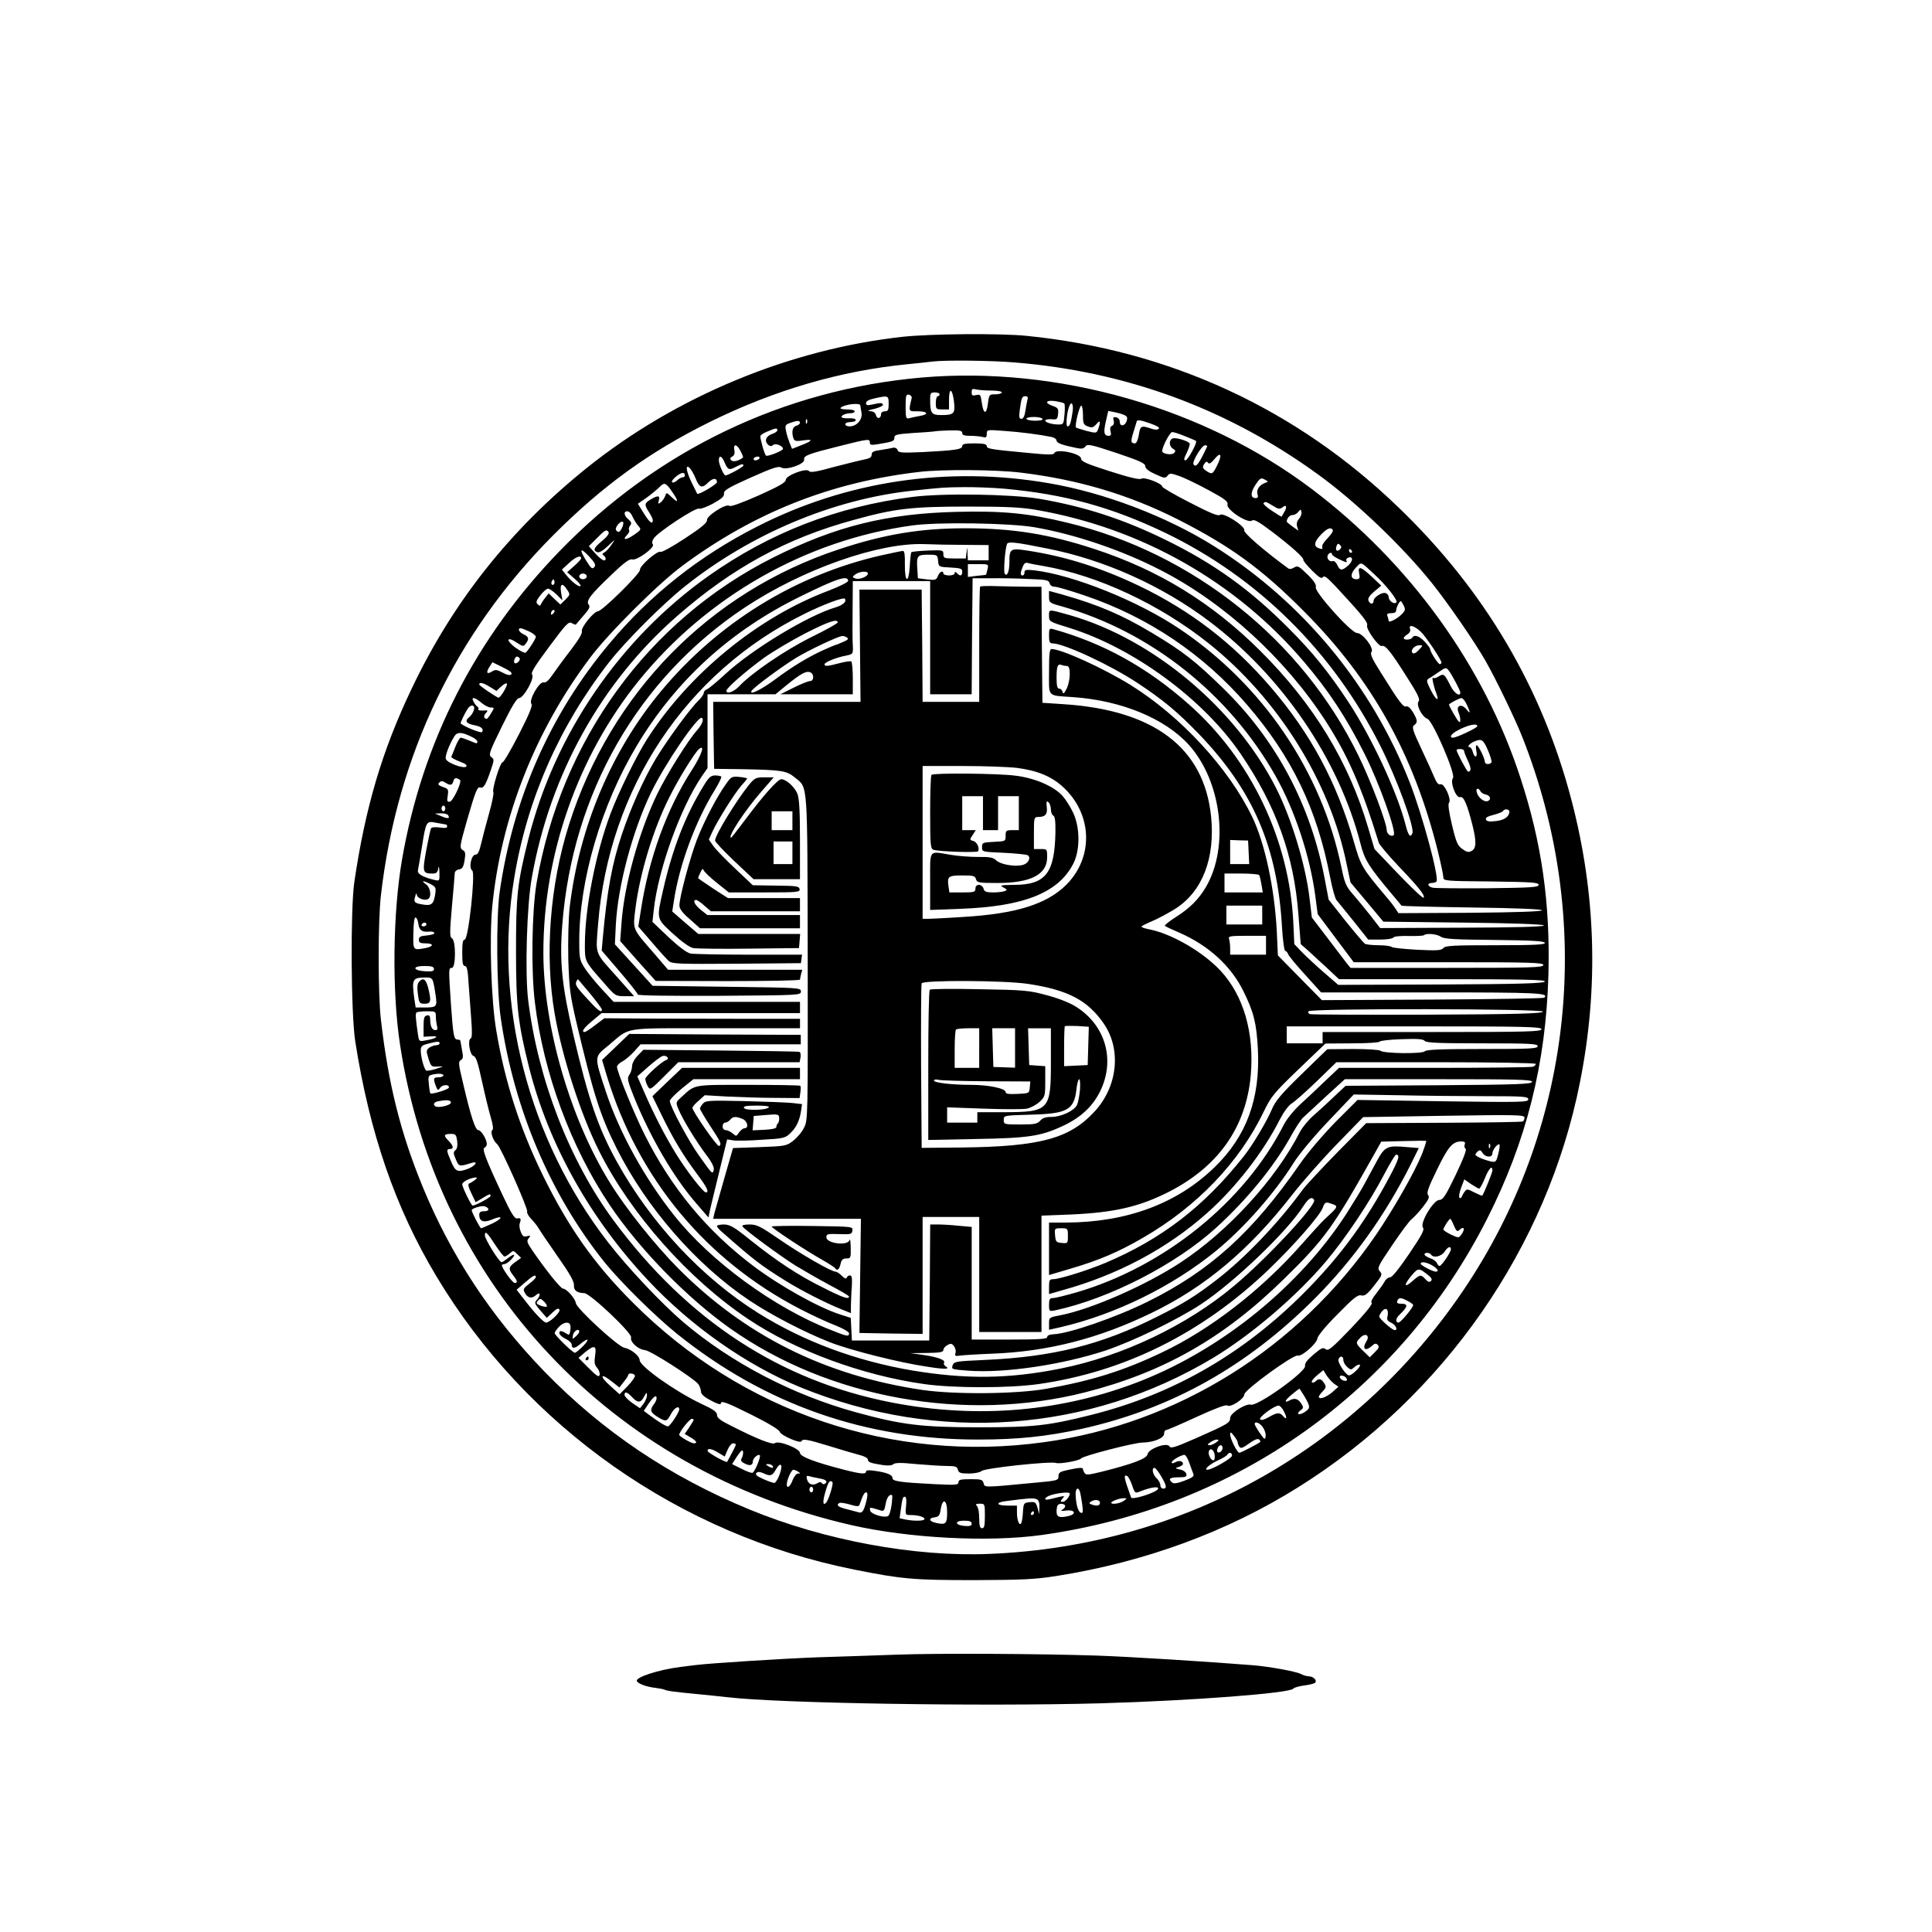 <?xml version="1.0" standalone="no"?>
<!DOCTYPE svg PUBLIC "-//W3C//DTD SVG 20010904//EN"
 "http://www.w3.org/TR/2001/REC-SVG-20010904/DTD/svg10.dtd">
<svg version="1.0" xmlns="http://www.w3.org/2000/svg"
 width="1024pt" height="1024pt" viewBox="0 0 1024 1024"
 preserveAspectRatio="xMidYMid meet">
<g transform="translate(0,1024) scale(0.1,-0.1)"
fill="#000000" stroke="none">
<path d="M4785 8455 c-600 -66 -1203 -316 -1676 -696 -404 -325 -709 -709
-928 -1171 -156 -327 -245 -629 -303 -1023 -21 -144 -18 -699 5 -845 76 -485
212 -881 429 -1243 479 -801 1291 -1371 2215 -1556 255 -51 316 -56 638 -56
255 1 320 4 435 22 468 74 905 234 1285 473 769 482 1316 1269 1489 2143 100
500 85 999 -44 1493 -155 596 -461 1115 -916 1553 -543 525 -1216 835 -1973
911 -139 14 -508 11 -656 -5z m592 -136 c593 -48 1130 -246 1608 -593 202
-146 452 -385 608 -581 83 -104 223 -307 279 -405 54 -94 158 -309 196 -405
382 -965 276 -2037 -286 -2895 -569 -868 -1497 -1394 -2537 -1436 -397 -17
-876 72 -1272 235 -424 175 -779 414 -1088 732 -283 293 -494 613 -644 977
-118 287 -183 547 -222 887 -16 135 -16 524 0 660 85 739 395 1387 911 1906
264 265 513 445 835 604 341 168 689 269 1040 304 61 6 124 13 140 15 69 8
313 5 432 -5z"/>
<path d="M4885 8239 c-732 -64 -1401 -385 -1919 -920 -445 -459 -727 -1010
-835 -1634 -49 -281 -54 -698 -11 -980 193 -1274 1118 -2258 2395 -2549 304
-69 723 -91 1005 -52 1030 143 1898 759 2362 1676 209 412 312 823 325 1295
10 376 -35 696 -148 1041 -193 595 -587 1140 -1106 1532 -572 432 -1348 653
-2068 591z m368 -69 c31 0 57 -4 57 -10 0 -5 -15 -10 -34 -10 -33 0 -34 -1
-40 -51 -8 -60 -24 -55 -33 11 -5 38 -8 41 -29 36 -20 -5 -24 -2 -24 15 0 17
4 20 23 15 12 -3 48 -6 80 -6z m-197 -56 c8 -66 1 -74 -67 -74 -52 0 -59 9
-59 83 0 33 3 37 25 37 14 0 25 -4 25 -10 0 -5 -4 -10 -10 -10 -5 0 -10 -16
-10 -35 0 -33 2 -35 35 -35 l35 0 0 50 c0 68 17 63 26 -6z m-224 16 c-17 -74
-18 -70 32 -70 55 0 61 -17 9 -25 -21 -4 -46 -9 -55 -12 -16 -4 -18 4 -18 62
0 58 2 66 18 63 9 -2 16 -10 14 -18z m-122 -30 c0 -33 -3 -40 -20 -40 -11 0
-20 -6 -20 -14 0 -24 -21 -30 -27 -7 -4 14 -14 21 -32 22 -17 1 -9 5 24 12 27
7 47 17 45 22 -5 11 -10 11 -57 1 -26 -6 -33 -4 -33 8 0 9 15 18 43 24 75 17
77 16 77 -28z m736 23 c-2 -10 -8 -37 -11 -60 -4 -28 -12 -43 -21 -43 -12 0
-14 9 -9 48 9 65 12 72 30 72 11 0 15 -6 11 -17z m195 -22 c3 -3 4 -30 1 -58
-4 -50 -6 -53 -30 -53 -37 0 -72 11 -72 21 0 5 15 8 33 7 29 -3 32 0 35 28 3
27 -1 33 -27 42 -47 16 -39 33 12 26 23 -4 45 -9 48 -13z m-1081 -10 c0 -5 3
-22 6 -38 7 -36 -25 -73 -63 -73 -27 0 -32 19 -5 22 34 3 37 4 37 13 0 6 -17
9 -37 8 -21 -1 -38 2 -38 7 0 10 25 20 51 20 10 0 19 5 19 10 0 6 -19 10 -42
10 -25 0 -38 4 -32 9 18 18 104 28 104 12z m1125 -33 c-9 -62 -15 -78 -27 -78
-10 0 -4 73 9 106 12 32 24 12 18 -28z m55 -18 c0 -45 3 -52 26 -60 21 -9 29
-6 45 12 20 25 24 14 10 -25 -9 -24 -10 -24 -62 -11 -28 8 -54 16 -56 18 -8 8
18 116 28 116 5 0 9 -23 9 -50z m222 -1 c13 -7 15 -15 9 -32 -10 -27 -36 -29
-36 -2 0 11 -8 21 -19 23 -15 3 -18 0 -13 -18 3 -13 0 -23 -9 -27 -9 -3 -12
-13 -8 -29 5 -18 2 -24 -9 -24 -26 0 -29 17 -16 76 l13 56 35 -7 c20 -4 43
-11 53 -16z m-437 -19 c4 -6 -12 -10 -39 -10 -25 0 -46 5 -46 10 0 6 18 10 39
10 22 0 43 -4 46 -10z m-1248 -22 c-3 -8 -6 -5 -6 6 -1 11 2 17 5 13 3 -3 4
-12 1 -19z m1865 -30 c-7 -7 -21 -7 -43 1 -50 17 -56 14 -63 -34 -4 -26 -13
-45 -20 -45 -23 0 -24 11 -9 58 8 26 16 52 18 59 3 9 21 6 65 -9 41 -14 58
-24 52 -30z m-1902 31 c0 -6 -9 -13 -20 -16 -20 -5 -26 -35 -14 -68 5 -13 15
-15 53 -9 54 8 48 -3 -15 -27 l-46 -18 -13 32 c-7 18 -16 46 -19 63 -6 29 -4
33 21 42 38 14 53 14 53 1z m-120 -40 c0 -5 -13 -15 -30 -20 -32 -12 -40 -38
-17 -58 10 -7 17 -7 24 0 12 12 53 -4 53 -20 0 -10 -80 -42 -90 -36 -7 4 -30
83 -30 103 0 6 17 17 38 25 45 19 52 20 52 6z m980 -14 c0 -11 11 -15 43 -15
23 0 52 -3 65 -6 18 -5 22 -2 22 16 0 23 1 23 93 16 87 -6 187 -19 250 -32 15
-3 27 -12 27 -19 0 -13 29 -24 108 -40 25 -5 37 -3 45 9 11 14 29 10 165 -35
122 -41 152 -55 152 -69 0 -13 17 -27 53 -43 47 -22 53 -23 65 -9 11 15 17 15
65 -2 28 -10 98 -44 155 -75 85 -46 102 -59 98 -76 -6 -27 109 -102 130 -84
10 8 33 -4 106 -59 106 -81 169 -138 166 -149 -2 -4 19 -30 46 -57 37 -37 51
-45 58 -35 6 11 23 -2 69 -51 142 -153 171 -190 165 -205 -7 -19 62 -115 78
-109 18 7 47 -29 130 -160 60 -94 74 -122 65 -133 -15 -18 17 -82 47 -93 29
-12 151 -295 135 -314 -17 -20 16 -108 38 -101 19 6 37 -36 66 -151 21 -85 20
-121 -5 -134 -16 -9 -26 -7 -49 10 -25 17 -33 35 -55 127 -17 71 -22 111 -16
118 15 18 -26 106 -45 98 -11 -3 -20 7 -31 33 -9 22 -40 91 -70 154 -46 98
-52 117 -39 126 20 15 19 26 -6 69 -13 22 -27 34 -35 31 -16 -6 -36 20 -132
174 -50 78 -61 104 -53 114 16 19 -46 101 -77 101 -31 1 -226 218 -218 243 4
12 -9 33 -44 67 -46 45 -52 48 -71 37 -12 -8 -25 -10 -32 -4 -137 101 -236
188 -232 201 6 22 -111 97 -129 82 -9 -8 -51 9 -159 65 -81 41 -147 80 -147
85 0 16 -93 52 -110 42 -10 -7 -64 6 -167 39 -122 39 -153 52 -153 67 0 28
-134 55 -142 29 -3 -9 -34 -9 -134 1 -203 19 -224 22 -224 37 0 10 -17 14 -65
14 -49 0 -65 -3 -65 -14 0 -18 -36 -23 -206 -32 -117 -5 -132 -4 -137 11 -4
10 -14 14 -24 12 -10 -3 -39 -8 -65 -12 -37 -5 -48 -10 -48 -24 0 -14 -10 -21
-37 -26 -21 -4 -94 -22 -163 -40 -93 -26 -126 -31 -132 -22 -12 19 -123 -23
-123 -46 0 -14 -35 -34 -144 -83 -94 -41 -148 -61 -155 -55 -17 14 -122 -53
-119 -76 2 -13 -30 -40 -116 -96 -66 -44 -125 -76 -130 -72 -16 9 -112 -75
-109 -95 3 -19 -201 -220 -223 -220 -22 -1 -92 -88 -85 -106 4 -10 -18 -46
-57 -97 -35 -45 -78 -104 -96 -130 -23 -34 -38 -47 -50 -44 -23 6 -81 -97 -64
-114 7 -7 -11 -53 -66 -160 -42 -82 -81 -149 -87 -149 -13 0 -58 -145 -49
-160 3 -5 -7 -56 -23 -112 -16 -57 -35 -129 -42 -160 -10 -43 -18 -58 -30 -58
-22 0 -37 -71 -17 -84 18 -12 -20 -366 -40 -366 -10 0 -13 -18 -13 -70 0 -53
3 -70 14 -70 11 0 16 -23 20 -97 4 -54 10 -140 14 -190 5 -63 4 -94 -3 -97
-18 -7 -5 -88 15 -93 13 -3 23 -35 45 -136 16 -73 37 -159 47 -192 11 -38 14
-61 7 -65 -12 -8 5 -58 26 -74 19 -15 166 -346 159 -358 -3 -5 6 -22 21 -38
15 -16 33 -38 39 -49 6 -11 51 -78 100 -148 65 -92 89 -135 88 -154 -2 -28 15
-42 55 -43 31 -1 255 -213 248 -235 -7 -24 38 -64 74 -67 28 -2 254 -146 282
-180 7 -9 13 -26 14 -38 0 -15 15 -29 53 -49 28 -16 52 -23 52 -18 0 20 23 12
166 -59 88 -44 144 -78 147 -89 5 -19 110 -64 115 -50 6 15 31 10 146 -25 61
-19 132 -40 159 -47 26 -6 47 -17 47 -25 0 -14 14 -19 78 -29 27 -4 48 -3 56
4 10 9 43 9 122 1 60 -5 133 -10 162 -10 45 0 55 -3 59 -20 5 -17 14 -20 58
-20 31 0 59 6 67 13 15 16 367 53 395 43 18 -7 125 12 133 24 8 13 282 84 325
84 60 1 115 24 115 47 0 10 4 19 10 19 5 0 78 31 162 70 96 44 155 66 162 61
16 -14 91 34 91 58 0 24 262 214 283 206 20 -7 100 62 104 90 2 15 44 66 107
129 85 87 108 105 126 100 18 -4 31 5 68 52 43 54 45 60 30 76 -15 17 -10 26
67 140 46 68 91 129 102 136 10 8 37 36 59 64 31 40 37 53 28 64 -9 11 1 40
47 134 59 122 83 150 128 150 19 0 24 -4 19 -16 -3 -9 -1 -19 5 -23 7 -4 -12
-53 -53 -139 -54 -112 -67 -132 -87 -132 -31 -1 -105 -125 -86 -147 9 -11 -6
-39 -73 -138 -53 -78 -90 -125 -101 -125 -10 0 -23 -10 -29 -22 -7 -13 -27
-41 -45 -64 -21 -26 -30 -44 -24 -50 6 -6 -34 -55 -109 -134 -103 -107 -121
-122 -135 -111 -13 11 -23 7 -65 -29 -33 -28 -47 -47 -44 -59 8 -30 -253 -217
-288 -206 -25 8 -109 -45 -109 -70 0 -26 -12 -33 -177 -106 -114 -50 -138 -58
-145 -45 -13 23 -112 -13 -116 -42 -4 -23 -78 -51 -241 -92 -68 -17 -86 -19
-92 -8 -5 7 -9 16 -9 21 0 10 -20 9 -80 -4 -42 -9 -50 -14 -50 -33 0 -22 -5
-24 -117 -34 -284 -27 -274 -27 -280 -3 -5 19 -13 21 -69 21 -53 0 -64 -3 -64
-16 0 -15 -14 -16 -132 -10 -177 9 -218 15 -218 32 0 17 -28 29 -92 38 -32 5
-48 4 -48 -3 0 -16 -26 -14 -116 9 -156 40 -234 70 -234 89 0 23 -114 68 -133
52 -13 -10 -95 22 -234 93 -55 27 -73 41 -73 57 0 16 -19 29 -86 60 -135 64
-324 198 -324 230 0 22 -45 59 -82 66 -34 7 -252 207 -256 236 -4 26 -50 77
-68 77 -13 0 -94 102 -163 203 -28 41 -31 50 -19 64 11 14 10 16 -9 11 -17 -5
-24 0 -33 23 -7 16 -9 37 -5 46 8 24 5 29 -15 25 -13 -2 -32 29 -77 125 -90
192 -110 246 -95 250 6 3 12 11 12 19 0 25 -30 74 -45 74 -16 0 -40 73 -81
249 -24 100 -26 114 -12 122 12 7 14 17 7 51 -4 24 -8 46 -9 51 0 4 -6 7 -14
7 -21 0 -24 18 -36 185 -13 195 -13 195 5 195 21 0 22 145 0 157 -12 7 -12 28
0 168 8 88 15 168 15 177 0 9 10 18 22 20 18 2 24 12 30 48 6 35 4 46 -7 53
-21 11 -20 19 20 159 46 159 55 180 71 174 16 -6 29 15 55 92 18 53 19 58 3
69 -16 12 -11 26 56 163 52 106 79 150 91 150 24 0 84 107 69 125 -8 9 15 46
91 148 90 121 103 135 120 124 10 -6 20 -9 21 -7 2 3 21 24 41 48 30 34 36 46
27 57 -16 20 8 52 121 159 67 65 96 85 109 81 25 -8 123 64 110 80 -6 7 -4 19
6 33 24 34 220 163 238 156 8 -3 42 9 75 27 45 25 60 38 58 53 -2 17 22 31
142 85 117 52 147 62 162 53 25 -16 125 18 121 42 -4 21 20 30 188 72 155 39
160 39 160 19 0 -13 8 -15 38 -10 86 14 92 17 92 35 0 16 12 19 98 25 53 3
106 7 117 9 11 2 48 4 83 5 49 1 62 -2 62 -14z m1181 -17 c30 -12 56 -23 58
-25 9 -7 -43 -103 -56 -103 -10 0 -8 10 7 40 11 23 18 45 15 50 -8 13 -74 33
-90 26 -21 -8 -19 -43 3 -55 13 -7 14 -13 5 -22 -13 -13 -63 -5 -63 10 0 24
41 101 53 101 8 0 39 -10 68 -22z m-2356 -79 c9 -17 15 -32 13 -34 -22 -18
-52 -25 -62 -15 -8 8 -7 14 5 20 11 6 15 18 11 35 -6 35 14 32 33 -6z m2473
24 c-44 -94 -60 -114 -72 -94 -9 14 44 101 61 101 8 0 13 -3 11 -7z m52 -102
c-23 -46 -26 -47 -58 -26 -18 13 -20 19 -10 35 9 14 15 16 21 7 5 -8 16 -3 35
21 34 41 41 20 12 -37z m-2610 19 c17 -40 24 -44 59 -25 34 17 41 18 41 7 0
-7 -82 -52 -95 -52 -9 0 -35 59 -35 80 0 30 16 24 30 -10z m185 20 c-3 -5 -13
-10 -21 -10 -8 0 -12 5 -9 10 3 6 13 10 21 10 8 0 12 -4 9 -10z m-338 -106
c20 -50 34 -54 67 -21 24 24 46 25 46 1 0 -11 -100 -70 -105 -61 0 1 -13 27
-28 57 -30 62 -36 100 -13 81 8 -7 23 -32 33 -57z m1723 31 c306 -37 574 -117
835 -249 277 -141 444 -262 670 -490 358 -360 579 -757 706 -1268 16 -65 29
-127 29 -138 0 -19 8 -20 253 -22 216 -3 252 -5 252 -18 0 -13 -38 -15 -270
-18 -148 -1 -280 0 -292 3 -28 7 -30 25 -4 25 11 0 22 4 25 8 14 23 -75 352
-141 522 -202 517 -568 960 -1038 1255 -250 157 -582 284 -877 334 -534 92
-1071 12 -1545 -230 -307 -156 -566 -361 -783 -620 -314 -374 -511 -822 -582
-1319 -19 -140 -16 -514 6 -665 70 -483 263 -937 550 -1295 82 -102 271 -289
386 -381 465 -373 997 -560 1596 -559 208 0 360 16 544 56 478 106 879 331
1240 693 201 202 369 436 503 701 l47 95 -62 5 c-106 10 -118 4 -161 -75 -21
-39 -50 -92 -65 -120 -14 -27 -58 -99 -97 -160 -246 -380 -654 -712 -1085
-883 -415 -164 -866 -204 -1322 -116 -593 115 -1083 435 -1475 964 -235 318
-402 749 -454 1172 -17 145 -7 502 20 648 97 547 368 1033 769 1384 294 257
580 413 936 510 219 61 309 71 606 71 206 0 287 -4 365 -18 555 -97 1054 -380
1414 -802 132 -154 228 -300 322 -488 76 -149 172 -417 156 -433 -11 -12 -37
5 -37 25 0 39 -84 261 -150 396 -299 613 -876 1074 -1545 1235 -205 50 -341
63 -585 57 -370 -9 -640 -76 -970 -241 -664 -333 -1126 -968 -1256 -1726 -25
-148 -30 -465 -9 -633 45 -373 191 -768 396 -1073 157 -234 410 -493 639 -655
523 -370 1244 -500 1880 -339 414 105 735 287 1053 599 220 215 262 274 486
673 l32 57 117 3 c64 2 119 2 121 1 2 -2 -9 -35 -24 -74 -38 -93 -148 -286
-242 -424 -411 -600 -1053 -1002 -1760 -1099 -803 -111 -1598 158 -2178 739
-206 205 -344 402 -480 680 -120 246 -200 494 -245 765 -27 159 -37 485 -21
655 46 471 227 931 518 1318 98 131 359 391 488 487 381 283 789 445 1260 499
121 14 403 12 535 -4z m-1780 -16 c0 -5 -5 -9 -12 -9 -6 0 -20 -7 -30 -17 -10
-9 -21 -13 -26 -9 -4 4 6 18 22 31 29 23 46 24 46 4z m3074 -39 c-30 -12 -46
-36 -39 -60 5 -14 2 -20 -10 -20 -28 0 -28 29 -1 70 24 36 29 39 48 29 22 -12
22 -12 2 -19z m-3142 -46 c36 -51 35 -65 -1 -30 -28 27 -29 27 -35 8 -4 -11
-14 -26 -23 -34 -15 -11 -16 -10 -11 10 7 26 -4 28 -43 5 -34 -20 -35 -28 -9
-68 11 -16 20 -36 20 -42 0 -26 -18 -12 -48 37 l-31 50 46 32 c25 18 55 43 67
55 27 28 35 26 68 -23z m1758 16 c323 -29 572 -98 856 -234 493 -238 890 -631
1141 -1131 86 -171 181 -430 169 -461 -11 -28 -22 -13 -38 51 -46 174 -179
458 -301 644 -105 159 -189 263 -317 391 -206 207 -397 344 -655 470 -221 108
-423 174 -665 216 -147 25 -512 31 -675 10 -399 -51 -756 -190 -1080 -419
-470 -333 -816 -839 -955 -1396 -58 -234 -65 -293 -65 -591 0 -295 10 -381 70
-621 103 -405 322 -797 629 -1124 229 -245 525 -452 811 -569 727 -296 1525
-239 2185 157 204 123 446 330 602 516 100 119 229 312 303 454 31 59 60 107
64 107 23 0 16 -23 -35 -119 -120 -225 -246 -399 -414 -574 -335 -349 -720
-575 -1169 -687 -228 -57 -302 -65 -596 -65 -301 0 -406 13 -650 80 -334 92
-658 261 -913 477 -116 99 -293 287 -398 422 -424 546 -610 1269 -498 1936 69
417 241 806 504 1142 87 111 283 307 400 400 350 279 786 462 1205 507 159 17
165 18 270 19 55 1 152 -3 215 -8z m1427 -91 c27 -17 36 -19 49 -9 21 18 28 6
12 -22 -7 -12 -14 -24 -15 -26 -1 -2 -24 12 -52 31 -28 18 -48 37 -44 40 9 10
12 9 50 -14z m138 -69 c-11 -12 -14 -26 -10 -41 l7 -22 -31 22 c-17 12 -31 24
-31 26 0 17 15 35 30 35 10 0 24 7 31 17 13 15 14 15 17 -1 2 -10 -4 -26 -13
-36z m-3533 13 c7 -16 20 -37 30 -49 18 -21 18 -21 -22 -49 -42 -29 -65 -29
-36 0 9 9 14 21 10 26 -3 6 0 16 6 24 9 11 7 18 -9 32 -25 21 -27 43 -6 43 9
0 21 -12 27 -27z m-54 -58 c-12 -27 -23 -31 -33 -14 -8 12 24 51 36 43 5 -2 3
-16 -3 -29z m2182 1 c215 -37 464 -121 670 -227 338 -173 661 -469 875 -799
118 -182 191 -349 283 -647 4 -11 49 -65 101 -120 110 -115 147 -161 136 -171
-4 -4 -64 53 -134 126 l-126 132 -33 111 c-103 352 -291 659 -572 939 -256
255 -537 428 -879 540 -241 79 -430 110 -686 110 -237 0 -430 -32 -670 -112
-685 -227 -1208 -761 -1429 -1458 -102 -321 -130 -693 -76 -1004 40 -230 138
-533 236 -728 166 -331 474 -679 789 -889 250 -168 606 -299 934 -345 157 -22
448 -22 605 0 455 65 865 268 1218 605 133 127 275 289 289 330 9 26 15 30 33
25 54 -17 55 -14 -24 -87 -14 -13 -68 -72 -120 -131 -214 -243 -485 -453 -743
-575 -204 -97 -370 -149 -612 -192 -159 -28 -483 -31 -656 -6 -516 76 -940
288 -1295 645 -122 123 -278 318 -361 453 -211 339 -353 831 -353 1220 0 520
182 1040 504 1439 363 449 889 748 1451 825 133 19 513 13 645 -9z m1584 -15
c4 -5 -9 -24 -26 -42 -18 -18 -32 -38 -30 -46 3 -15 0 -16 -22 -7 -25 10 -19
35 16 71 32 33 52 41 62 24z m-3838 -12 c4 -7 -10 -26 -35 -46 -44 -37 -50
-50 -25 -60 10 -3 30 8 56 33 40 38 41 38 19 7 -12 -18 -29 -37 -38 -41 -11
-6 -12 -11 -4 -16 6 -4 11 -11 11 -17 0 -20 -24 -7 -56 29 l-33 37 42 42 c45
46 52 49 63 32z m2323 -86 c302 -59 608 -196 859 -385 389 -293 688 -733 803
-1180 21 -84 43 -120 163 -263 28 -33 52 -62 54 -65 2 -3 171 -7 375 -10 241
-3 371 -9 370 -15 -2 -6 -140 -11 -382 -13 l-379 -2 -15 23 c-9 14 -33 45 -54
69 -124 147 -131 160 -167 286 -92 318 -228 572 -441 820 -200 233 -425 406
-698 537 -201 96 -391 156 -587 186 -95 15 -100 12 -100 -61 0 -50 -13 -80
-25 -60 -7 11 2 130 12 156 5 15 44 11 212 -23z m-436 19 l127 -1 0 -41 0 -40
-55 0 -55 0 -2 38 c-1 36 -1 36 -5 5 l-4 -33 -60 0 c-55 0 -59 2 -59 23 0 21
-2 22 -82 19 -46 -2 -85 -6 -88 -9 -2 -2 -6 -36 -8 -74 -6 -96 -27 -88 -26 10
1 47 -2 71 -10 71 -6 0 -59 -11 -117 -24 -452 -103 -863 -356 -1165 -719 -263
-315 -435 -722 -485 -1149 -6 -57 -9 -172 -7 -271 5 -153 9 -189 41 -327 92
-390 128 -502 215 -676 159 -316 422 -618 703 -806 115 -77 292 -169 427 -222
109 -43 372 -109 517 -130 96 -15 124 -14 96 3 -7 5 -11 13 -7 19 8 14 -37 30
-114 41 l-65 9 88 1 c69 1 87 4 87 16 0 8 10 20 22 26 18 10 24 8 35 -7 7 -10
11 -26 7 -36 -4 -15 -1 -17 23 -13 15 2 91 7 168 10 300 11 570 81 850 217
283 137 517 334 742 623 56 72 164 194 240 272 l138 142 428 7 c384 6 427 5
427 -9 0 -9 -4 -18 -8 -21 -5 -3 -194 -6 -420 -7 l-411 -2 -154 -156 c-84 -86
-166 -174 -182 -196 -130 -178 -303 -359 -455 -477 -114 -88 -177 -127 -319
-198 -294 -148 -551 -212 -910 -228 -156 -7 -164 -8 -172 -29 -7 -21 -5 -21
84 -28 193 -14 496 31 727 107 145 49 377 161 505 245 175 115 459 387 543
520 27 42 45 53 57 33 15 -25 -251 -311 -425 -456 -250 -210 -593 -373 -920
-438 -275 -55 -501 -57 -784 -10 -300 51 -577 154 -818 305 -300 188 -569 477
-750 804 -98 178 -149 328 -228 665 -62 264 -75 391 -60 586 53 700 403 1310
969 1685 305 202 708 344 951 335 47 -2 142 -4 213 -4z m1989 -24 c-6 -6 -15
-9 -18 -5 -4 3 -4 14 0 23 5 13 9 15 18 6 9 -9 9 -15 0 -24z m-3952 -94 c-11
-12 -17 -7 -41 31 -41 65 -35 77 12 27 33 -35 38 -46 29 -58z m4015 86 c3 -5
1 -10 -4 -10 -6 0 -11 5 -11 10 0 6 2 10 4 10 3 0 8 -4 11 -10z m-105 -18 c0
-5 16 -16 35 -25 40 -19 49 -21 41 -8 -3 5 1 11 9 15 27 10 28 -16 2 -40 -33
-30 -45 -30 -59 1 -6 14 -17 24 -24 21 -16 -6 -34 13 -27 30 6 15 23 19 23 6z
m-2088 -34 c3 -33 3 -33 66 -36 54 -3 62 -6 62 -22 0 -23 -10 -26 -28 -8 -9 9
-12 9 -12 0 0 -7 -13 -12 -30 -12 -16 0 -30 5 -30 10 0 19 -21 10 -29 -13 -8
-21 -14 -23 -58 -18 l-48 6 -3 49 c-5 70 0 76 57 76 49 0 50 -1 53 -32z
m-1892 13 c0 -5 -17 -24 -37 -41 l-37 -33 39 -34 c21 -18 36 -36 32 -39 -7 -8
-46 21 -76 58 l-23 29 37 34 c35 33 65 45 65 26z m2450 -41 c289 -50 616 -203
875 -409 368 -293 644 -733 733 -1174 l20 -94 87 -104 87 -104 424 -5 c270 -3
425 -9 427 -15 1 -7 -149 -11 -433 -12 l-435 -2 -52 67 c-29 37 -71 88 -93
113 -36 41 -43 58 -60 140 -104 509 -417 970 -860 1267 -219 147 -560 284
-767 309 -45 5 -53 3 -53 -11 0 -9 -4 -16 -10 -16 -13 0 -13 12 0 45 7 18 15
25 28 21 9 -3 46 -10 82 -16z m1751 -41 c68 -62 130 -142 120 -152 -12 -12
-41 8 -41 30 0 7 -7 16 -15 19 -19 8 -65 -22 -65 -41 0 -20 -19 -19 -27 2 -4
11 5 26 31 48 l37 31 -50 47 c-59 55 -76 60 -67 17 5 -25 2 -30 -15 -30 -32 0
-34 28 -3 61 31 32 23 35 95 -32z m-2047 24 c-4 -16 -7 -29 -8 -29 -1 -1 -22
-4 -48 -6 l-48 -6 0 34 0 34 55 0 c55 0 55 0 49 -27z m-634 -23 c0 -16 -46
-34 -67 -26 -17 7 -17 8 1 22 23 16 66 19 66 4z m-1490 -15 c0 -8 -9 -15 -20
-15 -11 0 -20 7 -20 15 0 8 9 15 20 15 11 0 20 -7 20 -15z m1385 -24 c0 -7
-47 -30 -104 -52 -375 -141 -741 -441 -963 -789 -54 -85 -152 -284 -193 -395
-78 -207 -135 -501 -135 -690 0 -92 -3 -87 103 -207 58 -67 60 -68 108 -68
l50 0 -87 98 c-126 141 -117 117 -104 284 57 720 466 1335 1095 1645 96 48
203 88 212 80 13 -14 -8 -34 -48 -46 -146 -43 -442 -222 -584 -353 -44 -41
-88 -77 -97 -81 -10 -3 -18 -12 -18 -20 0 -7 -12 -24 -26 -38 -43 -40 -168
-211 -229 -312 -65 -109 -132 -259 -180 -402 -51 -154 -77 -292 -100 -546 l-6
-67 95 -111 c53 -62 96 -116 96 -122 0 -6 158 -8 433 -7 424 3 432 3 432 23 0
20 -8 20 -393 25 l-393 5 -100 110 -100 110 5 104 c11 206 87 492 185 697 73
152 250 412 271 399 12 -8 1 -35 -25 -65 -47 -52 -158 -229 -210 -335 -97
-199 -177 -485 -191 -688 l-7 -95 94 -106 94 -105 383 -1 c210 0 382 3 382 8
0 4 3 17 6 30 l6 22 -355 0 -356 0 -78 91 c-114 131 -109 121 -95 235 24 187
94 419 180 589 48 97 134 236 157 255 34 28 13 -33 -39 -113 -132 -205 -227
-466 -269 -740 l-14 -88 71 -82 c38 -45 79 -90 90 -100 18 -16 47 -17 360 -15
l341 3 3 23 3 22 -279 0 c-154 0 -294 3 -312 6 -21 5 -60 34 -117 87 l-85 81
7 63 c23 214 142 543 255 709 l30 43 0 195 0 196 180 0 180 0 62 51 c73 59
101 74 122 66 22 -9 21 -47 -1 -47 -10 0 -49 -16 -87 -35 l-70 -35 192 0 192
0 0 84 c0 47 -4 87 -8 90 -5 3 -33 -1 -63 -9 -63 -17 -79 -18 -79 -6 0 11 64
37 114 46 37 8 38 8 36 54 -2 25 -2 112 -1 194 l1 147 205 0 205 0 0 -300 0
-300 110 0 110 0 2 308 3 307 100 0 c55 1 146 -1 202 -4 88 -3 102 -6 106 -22
3 -12 14 -19 28 -19 13 0 83 -21 157 -46 337 -114 630 -311 862 -580 237 -275
370 -550 440 -914 11 -57 26 -111 33 -120 7 -8 48 -59 91 -112 l78 -98 64 0
c34 0 66 5 69 11 4 6 37 9 81 8 41 -1 77 1 81 4 12 12 68 7 90 -8 17 -12 71
-15 284 -17 199 -2 263 -6 267 -15 3 -10 -54 -13 -261 -13 -224 0 -266 -2
-277 -15 -11 -13 -33 -14 -139 -9 -69 4 -130 10 -135 15 -6 5 -37 9 -70 9 -34
0 -66 4 -72 8 -6 4 -52 58 -102 120 l-90 114 -22 116 c-76 391 -257 730 -536
1003 -148 145 -218 199 -379 295 -158 95 -286 149 -472 202 l-73 20 0 -31 c0
-31 2 -33 68 -51 469 -133 885 -462 1131 -896 103 -181 185 -429 213 -643 l12
-92 95 -127 96 -128 503 0 c439 0 502 -2 502 -15 0 -13 -63 -15 -511 -15
l-511 0 -22 27 c-11 15 -57 75 -102 134 l-81 106 -12 101 c-21 178 -96 424
-177 584 -215 424 -651 790 -1092 917 -117 33 -112 33 -112 -2 0 -32 1 -32
108 -65 340 -106 711 -378 908 -668 187 -274 283 -540 306 -853 l12 -155 40
-35 c22 -20 67 -62 101 -93 l62 -58 547 0 c434 0 547 -3 544 -12 -4 -10 -124
-14 -550 -16 l-545 -2 -74 64 c-41 35 -93 84 -117 108 l-42 44 -5 110 c-20
441 -225 870 -553 1160 -221 196 -453 325 -719 399 -21 6 -23 3 -23 -34 0 -33
4 -41 18 -41 60 0 306 -114 451 -210 135 -89 212 -153 326 -271 287 -299 416
-598 440 -1026 4 -68 12 -123 17 -123 5 0 12 -8 15 -17 4 -10 45 -60 91 -110
l84 -93 589 0 c565 0 620 -3 594 -28 -4 -4 -270 -8 -593 -10 l-586 -3 -116
118 -117 119 -6 131 c-12 226 -63 464 -130 603 -124 258 -380 535 -646 700
-144 89 -366 190 -418 190 -10 0 -13 -27 -13 -120 0 -138 -13 -125 128 -135
257 -18 488 -114 614 -254 172 -192 214 -537 91 -750 -38 -66 -88 -116 -160
-161 -36 -23 -62 -44 -59 -47 2 -3 38 -20 78 -37 153 -67 272 -175 338 -309
55 -111 70 -171 77 -309 13 -261 -60 -460 -229 -624 -199 -194 -467 -293 -790
-294 l-88 0 0 -139 0 -139 118 35 c147 43 252 88 379 162 288 166 513 402 642
671 38 78 52 96 183 222 l143 137 142 1 c78 0 143 4 145 9 2 5 54 11 116 13
86 3 115 1 123 -9 9 -10 73 -13 305 -13 255 0 294 -2 294 -15 0 -13 -39 -15
-293 -15 -218 0 -296 -3 -305 -12 -15 -15 -221 -12 -236 3 -6 5 -71 9 -145 9
l-136 -1 -136 -132 c-109 -106 -140 -143 -158 -187 -29 -67 -102 -190 -150
-250 -209 -264 -433 -437 -733 -564 -96 -40 -240 -85 -275 -86 -20 0 -23 -5
-23 -39 l0 -40 69 20 c294 81 557 221 768 409 152 135 298 322 386 496 22 42
46 75 64 86 15 9 75 62 132 117 l104 101 528 0 c304 0 529 -4 529 -9 0 -5 -7
-12 -16 -15 -9 -3 -243 -6 -522 -6 l-505 0 -71 -67 c-39 -38 -99 -94 -133
-125 -35 -32 -73 -79 -88 -108 -207 -409 -634 -754 -1100 -890 -56 -16 -112
-30 -124 -30 -17 0 -21 -6 -21 -36 0 -35 1 -35 33 -29 287 62 639 243 853 438
163 149 303 320 391 476 26 48 57 95 68 106 12 11 67 62 122 113 l101 92 496
0 c423 0 496 -2 496 -14 0 -12 -75 -15 -494 -18 l-494 -3 -64 -60 c-34 -33
-84 -78 -109 -100 -25 -22 -56 -60 -69 -84 -127 -250 -380 -526 -632 -692
-186 -122 -471 -247 -637 -280 -60 -11 -61 -12 -61 -44 l0 -33 63 14 c290 68
590 215 822 404 149 122 310 305 411 466 29 46 104 137 184 221 l135 142 239
-4 c132 -3 340 -5 463 -5 201 0 223 -2 223 -17 0 -15 -35 -16 -453 -10 l-452
7 -117 -117 c-68 -70 -146 -161 -189 -223 -250 -361 -476 -566 -806 -729 -169
-84 -419 -170 -500 -173 -20 -1 -33 -6 -33 -15 0 -10 -40 -13 -200 -13 l-200
0 0 299 0 298 -67 6 c-38 4 -87 7 -110 7 l-43 0 -2 -307 -3 -308 -205 0 -205
0 -3 60 -3 60 -56 18 c-114 36 -321 152 -459 256 -247 186 -436 414 -578 698
-56 112 -146 333 -146 359 0 7 13 20 28 28 16 8 44 32 63 53 l34 38 425 0 424
0 0 25 0 25 -454 2 -455 3 -72 -69 -72 -69 25 -84 c166 -545 524 -977 1026
-1237 62 -32 146 -71 186 -86 40 -16 72 -34 72 -42 0 -19 -10 -17 -97 18 -301
118 -637 364 -830 607 -156 196 -289 437 -361 653 -64 195 -65 184 14 249 119
99 61 90 567 90 l447 0 0 25 0 25 -252 0 c-139 0 -373 1 -519 1 l-266 2 -48
-36 c-26 -21 -52 -37 -56 -37 -20 0 -6 21 40 59 l49 41 526 0 526 0 0 30 0 30
-494 0 -494 0 -63 68 c-34 37 -75 87 -90 111 -27 42 -29 52 -29 143 0 323 117
722 304 1034 207 347 498 612 871 794 190 94 250 113 250 81z m-1559 -18 c-10
-10 -19 5 -10 18 6 11 8 11 12 0 2 -7 1 -15 -2 -18z m70 -29 c17 -25 16 -26
-9 -52 l-27 -26 -31 29 -31 30 -18 -23 c-10 -12 -20 -28 -23 -35 -4 -9 -7 -9
-17 0 -11 10 -8 19 14 48 15 19 33 35 41 35 7 0 27 -14 45 -31 l31 -31 -7 41
c-8 48 7 55 32 15z m4427 -126 c-22 -25 -73 -52 -73 -39 0 5 -3 16 -6 25 -5
12 0 16 20 16 17 0 26 5 26 15 0 8 6 24 12 35 12 19 13 19 26 -6 12 -23 11
-28 -5 -46z m-4501 0 c-7 -7 -12 -8 -12 -2 0 14 12 26 19 19 2 -3 -1 -11 -7
-17z m1508 -47 c0 -5 -64 -41 -142 -79 -140 -70 -316 -190 -382 -261 -28 -29
-66 -42 -66 -22 0 14 104 105 199 174 46 33 144 91 217 129 125 64 174 80 174
59z m3103 -63 c39 -48 97 -138 97 -150 0 -4 -4 -8 -9 -8 -9 0 -51 65 -51 80 0
4 -13 22 -29 39 -29 31 -55 39 -66 21 -7 -12 -45 -14 -45 -2 0 4 9 13 20 20
11 7 17 18 14 27 -13 33 35 14 69 -27z m-4738 15 c19 -9 35 -22 35 -28 0 -12
-48 -85 -56 -85 -11 0 -50 23 -71 43 -34 31 -16 40 24 12 34 -22 37 -23 49 -7
20 25 17 37 -11 50 -24 11 -34 32 -15 32 5 0 25 -8 45 -17z m1684 -32 c11 -7
5 -13 -24 -25 -20 -9 -39 -16 -41 -16 -2 0 -29 -12 -61 -26 -81 -37 -165 -88
-256 -156 -73 -54 -140 -87 -123 -59 11 18 161 129 235 174 63 39 225 116 246
116 6 1 16 -3 24 -8z m3031 -66 c-15 -16 -27 -22 -33 -16 -14 14 10 41 36 41
20 0 20 -1 -3 -25z m-4766 -44 c7 -10 -18 -34 -27 -25 -7 8 3 34 13 34 5 0 11
-4 14 -9z m-44 -85 c-7 -7 -22 -4 -46 9 -30 16 -39 17 -56 6 -27 -17 -34 -7
-14 24 l16 25 55 -27 c37 -18 52 -30 45 -37z m2946 44 c20 0 18 -78 -3 -121
-13 -25 -18 -30 -21 -16 -2 9 -10 17 -18 17 -10 0 -14 14 -14 58 0 62 6 76 28
67 7 -3 20 -5 28 -5z m2021 -22 c17 -21 63 -108 63 -118 0 -26 -32 -5 -51 33
-33 65 -37 69 -63 52 -13 -8 -26 -12 -30 -8 -9 9 1 -40 16 -80 19 -50 0 -40
-28 14 -25 50 -25 54 -9 64 10 5 31 20 49 32 37 26 41 26 53 11z m-5080 -89
l34 -21 25 23 c13 12 27 20 30 16 8 -7 -35 -79 -45 -75 -28 14 -101 64 -101
70 0 14 22 9 57 -13z m-45 -84 c16 -14 38 -25 49 -25 20 0 20 -1 2 -30 -9 -16
-20 -30 -23 -30 -16 0 -19 15 -5 30 13 15 12 16 -15 14 -17 -1 -28 2 -25 6 3
5 1 11 -5 15 -5 3 -15 15 -20 26 -15 27 5 25 42 -6z m5222 -9 c21 -45 20 -54
-2 -25 -26 31 -56 20 -42 -16 13 -33 13 -62 1 -49 -10 10 -51 82 -51 89 0 6
53 34 66 35 7 0 19 -15 28 -34z m-5262 -28 c-3 -13 -14 -30 -25 -39 -26 -20
-16 -35 28 -43 36 -7 50 -19 40 -36 -5 -8 -93 28 -113 45 -4 4 26 64 40 83 17
21 37 14 30 -10z m5318 -87 c0 -9 -110 -61 -129 -61 -22 0 -10 20 22 37 54 30
107 42 107 24z m-5327 -58 c15 -7 27 -18 27 -23 0 -13 -1 -13 -43 5 -20 8 -40
15 -45 15 -5 0 -18 -21 -28 -47 -11 -27 -20 -51 -22 -54 -2 -4 18 -15 43 -25
31 -11 43 -20 36 -27 -13 -13 -100 19 -108 40 -6 14 18 77 45 120 15 25 40 24
95 -4z m5383 -69 c13 -30 22 -60 19 -65 -9 -13 -35 -11 -35 3 0 18 -34 87 -43
88 -5 0 -6 -13 -2 -30 8 -36 -10 -41 -19 -5 -4 14 -11 25 -17 25 -16 0 1 20
25 30 39 16 47 11 72 -46z m-126 -4 c0 -6 9 -29 20 -52 18 -38 19 -58 1 -58
-6 0 -61 103 -61 115 0 3 9 5 20 5 11 0 20 -5 20 -10z m-5320 -159 c0 -25 -41
-107 -55 -110 -15 -2 -17 2 -12 32 5 33 3 36 -26 46 -24 9 -28 14 -19 23 10
10 17 10 32 0 27 -17 37 -15 43 8 3 13 10 18 21 14 9 -3 16 -9 16 -13z m5407
-55 c4 -8 17 -15 27 -17 25 -5 32 -27 11 -35 -18 -7 -51 18 -58 47 -6 22 8 26
20 5z m-5487 -91 c0 -8 -4 -15 -10 -15 -5 0 -10 7 -10 15 0 8 5 15 10 15 6 0
10 -7 10 -15z m5640 -17 c-1 -27 -27 -45 -72 -50 -34 -4 -48 -2 -52 8 -4 10 8
17 40 25 24 6 47 15 50 20 8 14 34 11 34 -3z m-5625 -19 c12 -18 -2 -20 -36
-5 l-34 14 32 1 c17 1 35 -4 38 -10z m-12 -49 c4 0 7 -5 7 -11 0 -8 -13 -9
-39 -5 -24 3 -42 2 -46 -4 -4 -6 -15 -59 -26 -117 -21 -116 -19 -123 33 -123
21 0 27 5 31 28 2 16 5 9 6 -21 1 -47 1 -47 -26 -41 -62 15 -92 32 -88 51 2
10 12 65 21 123 22 138 23 140 76 129 24 -4 46 -8 51 -9z m4255 -147 l3 -63
-51 0 -50 0 0 64 0 64 48 -2 47 -1 3 -62z m56 -121 c3 -5 8 -28 12 -50 l7 -42
-102 0 -101 0 0 50 0 50 89 0 c50 0 92 -4 95 -8z m-4392 -48 c28 -15 30 -18
24 -57 -8 -50 -20 -59 -66 -51 -44 7 -49 13 -39 44 4 16 7 19 8 8 1 -19 43
-34 60 -23 20 12 12 62 -11 78 -30 21 -15 21 24 1z m4408 -164 l0 -50 -95 0
-95 0 0 50 0 50 95 0 95 0 0 -50z m-4473 -45 c5 -35 19 -46 55 -43 15 2 28 -1
30 -7 2 -5 -16 -11 -39 -13 -35 -3 -43 -7 -43 -23 0 -15 7 -19 35 -19 43 0 46
-15 4 -24 -71 -14 -70 -15 -68 79 1 55 5 85 12 82 6 -2 12 -16 14 -32z m43 -5
c0 -5 -7 -10 -16 -10 -8 0 -12 5 -9 10 3 6 10 10 16 10 5 0 9 -4 9 -10z m4450
-110 l0 -50 -95 0 -95 0 0 34 c0 19 -3 41 -6 50 -5 14 7 16 95 16 l101 0 0
-50z m-4410 -126 c0 -12 -10 -14 -47 -12 -66 4 -70 28 -4 28 39 0 51 -4 51
-16z m-5 -65 c4 -12 10 -45 14 -75 9 -61 5 -64 -63 -64 l-43 0 -7 46 c-14 104
-10 112 56 113 29 1 38 -3 43 -20z m834 -67 c34 -41 61 -78 61 -83 0 -18 -17
-8 -56 34 -77 82 -87 96 -80 113 4 9 8 15 10 13 2 -2 31 -37 65 -77z m5049
-94 c-4 -10 -137 -14 -614 -16 -335 -1 -615 0 -622 3 -7 3 -10 9 -7 15 10 16
1248 14 1243 -2z m-5868 -25 c0 -16 3 -38 6 -50 5 -17 2 -23 -9 -23 -17 0 -27
21 -27 57 0 18 -5 24 -17 21 -15 -3 -18 -14 -18 -58 l0 -55 40 2 c47 3 30 -11
-27 -21 -36 -7 -37 -6 -42 26 -13 86 -15 115 -9 121 3 4 28 7 55 7 46 0 48 -1
48 -27z m5860 -68 c0 -13 -71 -15 -580 -15 l-580 0 0 -30 0 -30 -95 0 -95 0 0
45 0 45 675 0 c593 0 675 -2 675 -15z m-5840 -75 c0 -5 -8 -10 -18 -10 -10 0
-26 -6 -37 -13 -16 -13 -17 -17 -4 -58 13 -42 16 -44 49 -42 35 2 35 2 -9 -12
-24 -8 -47 -12 -52 -9 -11 6 -29 72 -29 106 0 22 6 28 38 36 50 13 62 14 62 2z
m20 -170 c0 -5 -11 -10 -25 -10 -28 0 -30 -6 -15 -46 10 -25 12 -26 23 -9 14
18 50 18 46 0 -3 -10 -91 -37 -98 -30 -2 2 -6 24 -8 49 -5 37 -2 45 13 49 34
9 64 7 64 -3z m40 -144 c0 -14 -66 -30 -82 -20 -15 10 -8 23 15 27 46 9 67 7
67 -7z m33 -203 c3 -25 0 -42 -9 -49 -12 -10 -12 -17 2 -49 16 -39 18 -39 83
-19 41 13 19 -18 -24 -33 -51 -18 -62 -12 -85 43 -24 55 -25 64 -5 64 22 0 18
18 -9 45 -27 27 -24 35 15 35 24 0 27 -5 32 -37z m5474 -35 c-3 -8 -6 -5 -6 6
-1 11 2 17 5 13 3 -3 4 -12 1 -19z m43 -38 c-10 -39 -13 -41 -38 -36 -42 10
-82 28 -82 36 0 4 6 12 13 18 10 8 16 6 25 -9 15 -24 52 -26 52 -2 0 20 33 59
38 45 2 -6 -2 -29 -8 -52z m-30 -84 c0 -11 -46 -125 -54 -133 -1 -2 -20 6 -42
17 -36 19 -40 19 -51 4 -7 -9 -14 -22 -16 -28 -2 -6 -8 -8 -12 -4 -4 4 0 28 9
52 l17 45 36 -25 c20 -13 39 -24 43 -24 4 0 18 25 30 55 21 52 40 72 40 41z
m-5394 -51 c-10 -8 -24 -16 -30 -18 -7 -3 -3 -21 12 -51 l23 -48 35 21 c39 24
44 25 44 12 0 -8 -81 -51 -95 -51 -7 0 -55 97 -55 113 0 13 41 34 70 36 11 0
10 -3 -4 -14z m72 -152 c2 -8 -6 -13 -22 -13 -19 0 -26 -5 -26 -19 0 -34 23
-43 65 -26 60 26 65 10 6 -19 -30 -14 -58 -26 -61 -26 -6 0 -50 85 -50 96 0 8
44 23 64 21 11 -1 21 -8 24 -14z m5118 -89 c11 -27 18 -34 27 -25 26 26 35 8
12 -23 -13 -18 -15 -18 -54 0 -22 11 -41 23 -41 27 0 9 30 57 37 57 2 0 11
-16 19 -36z m-2046 -55 c0 -39 -1 -40 -32 -37 -30 3 -33 6 -36 41 -3 36 -3 37
32 37 35 0 36 -1 36 -41z m-3034 -49 c22 -33 43 -60 48 -60 5 0 18 8 28 17 18
16 20 16 39 -4 l21 -20 -31 -22 c-36 -26 -38 -37 -11 -71 23 -29 25 -40 8 -40
-12 0 -68 78 -68 94 0 3 6 6 13 6 8 0 24 11 37 25 28 30 15 33 -20 5 -14 -11
-28 -20 -32 -20 -12 0 -88 122 -88 142 0 28 12 16 56 -52z m5064 -22 c0 -15
-50 -88 -60 -88 -4 0 -11 7 -14 15 -3 9 -19 21 -36 26 -16 6 -30 15 -30 20 0
12 27 11 35 -1 12 -19 54 -10 71 15 17 27 34 33 34 13z m-99 -85 c29 -17 38
-33 19 -33 -16 0 -80 33 -80 42 0 13 30 9 61 -9z m-21 -52 c18 -14 22 -23 14
-31 -7 -7 -16 -5 -29 10 -24 26 -28 26 -70 -11 -44 -39 -46 -20 -3 31 35 41
38 41 88 1z m-4730 -10 c0 -5 -16 -21 -35 -35 -30 -23 -34 -30 -24 -47 15 -29
37 -34 59 -14 24 22 28 1 5 -25 -14 -15 -12 -20 19 -56 l34 -39 30 28 c22 21
32 25 37 16 8 -12 -49 -68 -71 -69 -12 0 -57 46 -114 120 l-42 54 44 38 c44
38 58 45 58 29z m58 -156 c-3 -3 -18 -1 -33 5 -23 9 -25 13 -14 26 11 13 15
13 33 -5 11 -11 17 -23 14 -26z m4562 30 c17 -9 30 -18 30 -22 0 -14 -66 -92
-77 -93 -19 0 -16 23 5 42 46 44 47 58 6 58 -17 0 -22 4 -18 15 8 19 18 19 54
0z m-106 -82 c-5 -17 0 -25 20 -34 24 -11 37 -39 18 -39 -13 0 -82 61 -82 72
0 6 8 20 17 30 20 22 35 6 27 -29z m-4332 -45 c3 -7 2 -22 0 -35 -4 -21 -6
-21 -27 -7 -13 8 -26 11 -28 7 -8 -12 4 -26 36 -42 15 -8 27 -20 27 -27 0 -24
16 -23 45 2 43 36 54 29 15 -11 -19 -19 -38 -35 -43 -35 -12 0 -107 93 -107
104 0 6 10 20 22 33 23 25 54 30 60 11z m48 -36 c0 -5 -8 -17 -19 -26 -18 -16
-18 -16 -14 9 5 22 33 37 33 17z m4172 -52 c-25 -40 -5 -55 30 -23 14 13 21
14 30 5 10 -10 6 -18 -15 -39 l-27 -27 -35 34 c-41 40 -42 43 -14 71 27 27 51
10 31 -21z m-4088 -75 c-5 -36 -3 -50 11 -65 9 -10 15 -27 13 -37 -3 -14 -14
-8 -58 36 l-54 54 34 29 c50 41 63 38 54 -17z m3966 -23 c0 -11 9 -27 20 -37
19 -17 21 -17 40 0 11 10 23 15 28 11 7 -8 -42 -56 -58 -56 -16 0 -62 69 -56
85 8 21 26 19 26 -3z m-49 -126 l23 -16 -34 -30 c-32 -27 -70 -40 -70 -23 0 4
9 17 21 29 18 19 19 25 7 43 -15 24 -28 27 -46 9 -6 -6 -15 -8 -19 -4 -4 4 8
20 27 36 l34 28 17 -28 c10 -15 28 -35 40 -44z m-3706 44 c3 -5 -13 -30 -37
-55 l-44 -45 -49 44 c-59 52 -54 73 6 25 l42 -33 23 30 c13 16 24 32 24 37 0
11 28 9 35 -3z m3773 -18 c3 -9 -2 -13 -14 -10 -9 1 -19 9 -22 16 -3 9 2 13
14 10 9 -1 19 -9 22 -16z m-223 -95 c31 -54 31 -61 -1 -82 -29 -19 -48 -10
-21 10 16 11 16 16 5 34 -17 27 -35 33 -60 20 -35 -19 -30 -2 9 30 21 17 39
31 40 31 1 0 14 -20 28 -43z m-3565 -2 c30 -32 46 -32 64 3 13 23 15 24 15 7
0 -11 -8 -31 -18 -45 l-19 -24 -41 28 c-23 16 -41 35 -41 42 0 21 14 17 40
-11z m130 -7 c0 -7 -7 -22 -15 -32 -22 -29 -18 -42 19 -65 45 -28 50 -27 72
14 17 33 44 48 44 25 0 -16 -49 -90 -60 -90 -11 0 -52 25 -97 59 l-31 23 26
39 c28 39 42 49 42 27z m3325 -69 c18 -34 15 -48 -5 -24 -17 20 -32 19 -75 -6
-24 -14 -40 -18 -46 -12 -10 10 74 73 98 73 7 0 20 -14 28 -31z m-3131 -51
c-4 -7 -16 -25 -26 -41 l-19 -27 30 -18 c32 -18 40 -32 19 -32 -15 0 -78 37
-78 45 0 16 55 85 67 85 9 0 11 -5 7 -12z m3020 -34 c10 -14 16 -35 14 -47 -3
-20 -6 -18 -31 18 -15 22 -27 43 -27 47 0 18 29 6 44 -18z m-134 -79 c0 -5 4
-16 9 -23 7 -11 18 -7 51 17 29 21 47 28 54 21 5 -5 8 -11 5 -13 -13 -11 -103
-57 -110 -57 -12 0 -49 75 -49 97 0 15 4 14 20 -7 11 -14 20 -29 20 -35z
m-114 0 c-11 -8 -27 -15 -35 -15 -13 1 -12 4 3 15 11 8 27 15 35 15 13 -1 12
-4 -3 -15z m-2546 -11 c0 -5 -10 -26 -46 -92 -4 -7 -104 49 -104 58 0 16 22
12 58 -10 l33 -20 15 35 c8 19 21 35 29 35 8 0 15 -3 15 -6z m2580 -18 c0 -16
-18 -31 -27 -22 -8 8 5 36 17 36 5 0 10 -6 10 -14z m-2548 -53 c-8 -13 -5 -20
15 -30 27 -14 43 -10 43 11 0 17 28 41 37 33 7 -7 -25 -85 -38 -93 -5 -3 -31
7 -59 21 l-50 25 27 42 c20 29 29 37 31 25 2 -9 -1 -24 -6 -34z m2506 14 c2
-15 -1 -27 -7 -27 -14 0 -29 32 -24 48 8 21 28 8 31 -21z m92 -2 c0 -14 -106
-75 -131 -75 -21 0 13 30 57 50 24 11 46 24 49 30 9 15 25 12 25 -5z m-227
-37 c8 -24 18 -50 22 -60 5 -13 -5 -20 -47 -36 -37 -14 -57 -17 -65 -10 -24
19 -13 28 33 28 38 0 45 3 42 17 -2 10 -16 21 -33 24 -28 6 -29 7 -7 14 12 4
22 11 22 16 0 15 -20 20 -40 9 -12 -7 -20 -7 -20 -1 0 10 46 38 67 40 6 1 18
-18 26 -41z m-2208 -18 c8 -13 -5 -13 -25 0 -13 8 -13 10 2 10 9 0 20 -4 23
-10z m37 -45 c-9 -25 -22 -45 -28 -45 -6 0 -33 9 -59 21 -34 15 -44 24 -36 32
7 7 18 7 36 -1 38 -18 48 -15 67 19 26 45 40 27 20 -26z m2022 -9 c30 -51 32
-66 11 -66 -8 0 -15 8 -15 18 0 11 -9 27 -20 37 -20 18 -28 55 -11 55 5 0 21
-20 35 -44z m-1924 24 c13 -9 13 -10 0 -10 -9 0 -22 -16 -29 -35 -12 -34 -31
-48 -31 -23 0 23 24 78 35 78 5 0 17 -5 25 -10z m113 -36 c36 -6 47 -17 28
-29 -5 -3 -12 -1 -16 5 -4 6 -12 6 -24 -2 -24 -14 -47 -5 -54 22 -4 16 -2 20
11 16 9 -3 34 -8 55 -12z m1657 -35 c15 -45 16 -45 45 -33 54 21 98 28 93 13
-6 -19 -138 -61 -143 -46 -38 106 -41 121 -22 115 6 -3 19 -25 27 -49z m-1588
15 c7 -6 -20 -94 -33 -108 -18 -20 -20 4 -4 58 15 53 24 64 37 50z m-102 -39
c0 -8 -4 -15 -10 -15 -5 0 -10 7 -10 15 0 8 5 15 10 15 6 0 10 -7 10 -15z
m1414 -12 c3 -10 8 -40 12 -67 5 -39 4 -48 -7 -44 -15 5 -26 43 -28 96 -1 34
14 44 23 15z m-1129 -35 c-14 -62 -24 -80 -43 -74 -9 3 -38 10 -64 17 -46 11
-58 22 -39 33 5 3 30 -1 55 -8 35 -11 48 -11 51 -3 19 54 26 67 36 67 7 0 8
-11 4 -32z m1075 26 c0 -16 -23 -44 -37 -44 -13 0 -14 2 -2 17 15 17 18 18
-66 -3 -41 -10 -29 13 13 24 42 11 92 15 92 6z m-945 -64 c-4 -28 -12 -53 -19
-56 -25 -10 -91 12 -94 30 -4 19 -5 19 57 0 15 -5 19 1 25 34 5 34 22 57 35
46 1 -1 0 -26 -4 -54z m77 -5 c-4 -44 -4 -45 24 -45 39 0 74 -10 74 -21 0 -11
-54 -12 -100 -3 l-32 7 7 50 c7 56 12 70 24 62 5 -2 6 -25 3 -50z m692 39 c11
-4 16 -18 15 -43 l-1 -36 -9 33 c-9 30 -13 33 -42 30 -30 -3 -32 -5 -35 -48
-1 -25 -5 -52 -8 -60 -9 -24 -24 9 -24 53 l0 37 -50 0 c-61 0 -66 17 -7 24
123 16 142 17 161 10z m462 -9 c-19 -14 -66 -21 -66 -10 0 8 42 24 65 24 20 0
20 0 1 -14z m-126 -10 c0 -16 -17 -19 -45 -9 -13 5 -14 8 -3 15 21 14 48 10
48 -6z m-810 -50 c0 -62 -7 -68 -58 -57 -39 8 -43 26 -7 30 21 3 26 10 31 43
10 62 34 51 34 -16z m200 -20 c0 -51 -3 -65 -15 -65 -11 0 -15 13 -15 53 0 29
-5 58 -12 65 -9 9 -6 12 15 12 27 0 27 -1 27 -65z m425 56 c3 -6 -3 -15 -12
-21 -15 -9 -11 -10 20 -6 42 5 54 -17 15 -28 -51 -13 -68 -8 -68 22 0 16 3 32
7 35 9 10 31 8 38 -2z m-165 -41 c0 -5 -5 -10 -11 -10 -5 0 -7 5 -4 10 3 6 8
10 11 10 2 0 4 -4 4 -10z m-330 -56 c0 -11 -9 -14 -37 -12 -52 4 -56 28 -4 28
30 0 41 -4 41 -16z"/>
<path d="M5195 7131 c-3 -2 -5 -141 -5 -308 l0 -303 -150 0 -150 0 -2 298 -3
297 -165 0 -165 0 3 -297 3 -298 -391 0 -390 0 2 -177 3 -178 155 -2 c205 -4
229 -8 273 -44 70 -57 66 -8 68 -958 1 -851 1 -859 -20 -899 -11 -23 -37 -53
-58 -69 -35 -27 -42 -28 -177 -33 l-141 -5 -46 -160 c-25 -88 -49 -172 -53
-187 l-6 -28 391 0 392 0 -4 -302 -4 -303 168 -3 167 -2 0 310 0 310 150 0
150 0 0 -305 0 -305 165 0 165 0 0 308 0 309 158 6 c224 10 356 40 507 115
269 134 418 343 444 620 20 226 -37 425 -161 558 -95 101 -262 197 -380 219
-21 4 -38 10 -38 14 0 3 26 16 57 29 31 13 87 43 125 67 142 92 209 268 187
487 -37 365 -303 566 -788 596 l-106 7 -3 308 -2 307 -68 0 c-37 0 -109 2
-160 3 -51 2 -95 1 -97 -2z m195 -961 c108 -14 183 -45 244 -101 155 -142 164
-368 21 -515 -103 -105 -266 -157 -549 -174 -83 -5 -166 -10 -183 -10 l-33 0
0 405 0 405 213 0 c116 0 246 -5 287 -10z m60 -1145 c211 -32 315 -87 400
-210 95 -138 74 -336 -51 -469 -131 -141 -288 -183 -699 -188 l-215 -2 -3 429
c-1 237 0 436 3 443 7 18 440 16 565 -3z"/>
<path d="M4937 6133 c-4 -3 -7 -93 -7 -199 0 -175 2 -193 18 -198 30 -10 231
-16 236 -8 10 16 -6 50 -26 55 -19 5 -19 7 -3 31 l17 26 -36 0 -36 0 0 90 0
90 55 0 55 0 0 -90 0 -90 40 0 40 0 0 90 0 90 55 0 55 0 0 -90 0 -90 -35 0
c-32 0 -35 -2 -35 -30 0 -29 -1 -29 -62 -32 -60 -3 -63 -4 -63 -28 0 -25 0
-25 115 -30 63 -3 120 -9 127 -13 20 -13 2 -46 -29 -52 -43 -10 -117 4 -138
25 -15 15 -34 19 -97 18 -43 0 -107 5 -143 11 -120 20 -110 34 -110 -140 l0
-152 158 6 c342 12 526 87 603 244 34 71 33 187 -2 263 -14 31 -40 72 -57 91
-45 51 -148 96 -252 108 -93 12 -433 15 -443 4z m633 -183 c0 -15 6 -30 13
-33 8 -3 12 -29 11 -88 -4 -218 -52 -279 -221 -279 -70 -1 -76 -2 -54 -14 20
-11 21 -14 6 -19 -9 -4 -37 -7 -62 -7 -36 0 -46 4 -50 20 -3 11 -14 20 -24 20
-12 0 -19 -7 -19 -20 0 -18 -7 -20 -69 -20 l-69 0 -5 33 c-7 52 -1 57 73 57
59 0 68 -2 73 -20 5 -18 14 -20 114 -20 176 0 263 45 263 136 0 44 0 44 -35
44 l-35 0 0 85 c0 81 1 85 23 85 38 0 50 15 45 53 -3 29 -1 34 9 25 7 -6 13
-23 13 -38z"/>
<path d="M4928 4994 c-5 -4 -8 -185 -8 -402 l0 -394 253 5 c282 5 345 15 464
71 93 44 155 103 194 182 82 167 28 352 -131 450 -32 20 -96 45 -155 60 -92
25 -120 27 -355 31 -140 3 -258 2 -262 -3z m840 -297 l-3 -102 -62 -3 -63 -3
0 104 c0 57 2 106 4 108 2 2 32 2 65 1 l62 -4 -3 -101z m-578 -12 l0 -105 -65
0 -65 0 0 98 c0 54 3 102 7 105 3 4 33 7 65 7 l58 0 0 -105z m190 0 l0 -104
-57 2 -58 2 -3 103 -3 102 61 0 60 0 0 -105z m190 -72 c0 -259 -8 -267 -252
-268 l-138 0 0 -27 0 -28 -80 0 -80 0 0 41 0 40 193 -7 c107 -4 210 -4 230 0
19 4 49 20 66 35 30 28 31 33 31 109 l0 81 -42 3 -43 3 -3 98 -3 97 61 0 60 0
0 -177z m-342 -104 l233 -1 -3 -32 c-3 -31 -3 -31 -65 -34 -47 -2 -63 0 -63
10 0 19 -91 38 -181 38 -104 0 -199 11 -199 23 0 5 10 7 23 4 12 -4 127 -7
255 -8z m496 -46 c-3 -32 -10 -68 -16 -80 -15 -31 -85 -63 -136 -63 -30 0 -47
-6 -59 -20 -15 -17 -30 -20 -105 -20 -86 0 -88 1 -88 24 0 24 0 24 143 28 193
5 229 25 242 131 3 31 10 57 15 57 5 0 6 -26 4 -57z"/>
<path d="M3728 6073 c-96 -157 -163 -330 -213 -548 -36 -159 -37 -152 52 -234
48 -44 89 -73 108 -76 16 -3 149 -5 295 -3 l265 3 3 38 3 37 -270 0 -270 0
-69 59 -69 60 9 58 c29 190 114 420 216 585 22 36 38 69 35 72 -4 3 -18 6 -33
6 -22 0 -34 -10 -62 -57z"/>
<path d="M3849 6086 c-47 -64 -117 -198 -155 -296 -38 -100 -94 -310 -93 -350
0 -17 18 -40 55 -72 l54 -48 265 0 265 0 0 35 0 35 -246 0 -245 0 -35 28 c-32
26 -45 52 -24 52 5 0 25 -13 43 -30 l35 -30 236 0 236 0 0 35 0 35 -191 0
-191 0 -79 51 c-43 29 -79 53 -79 55 0 2 5 15 12 29 9 20 13 23 18 12 3 -8 34
-38 69 -66 l64 -51 189 0 c175 0 189 1 186 18 -3 15 -18 17 -125 18 l-123 2
-92 87 c-51 48 -104 102 -117 121 l-24 34 19 42 c26 57 117 203 154 245 17 18
30 35 30 37 0 2 -19 6 -41 8 -39 4 -44 1 -70 -36z"/>
<path d="M3968 6078 c-68 -85 -178 -265 -178 -293 0 -7 46 -56 102 -109 l102
-96 123 0 123 0 0 210 c0 156 -4 219 -14 244 -15 36 -60 76 -85 76 -19 0 -96
-87 -193 -217 -38 -51 -71 -93 -73 -93 -22 0 72 143 160 244 l66 76 -49 0
c-46 0 -52 -3 -84 -42z m232 -188 l0 -50 -55 0 -55 0 0 50 0 50 55 0 55 0 0
-50z m0 -170 l0 -60 -50 0 -50 0 0 60 0 60 50 0 50 0 0 -60z"/>
<path d="M3380 4645 c-17 -17 -30 -42 -30 -56 0 -13 -6 -34 -14 -45 -13 -18
-11 -30 23 -115 89 -220 210 -427 332 -568 l64 -74 8 39 c5 21 27 115 50 207
l41 168 31 -5 c16 -3 85 -2 152 3 111 6 125 9 149 32 33 31 50 64 59 116 l6
41 -53 6 c-29 3 -144 7 -255 10 -183 4 -203 3 -217 -13 -9 -10 -16 -22 -16
-27 0 -5 25 -47 55 -93 57 -87 61 -96 46 -105 -9 -6 -141 184 -141 202 0 6 15
23 33 38 l32 29 120 -7 c66 -3 179 -7 251 -7 l132 -1 4 30 c3 17 2 32 0 35 -3
3 -128 5 -277 5 -301 0 -278 4 -357 -68 -26 -24 -27 -26 -12 -61 22 -54 92
-168 145 -239 33 -43 45 -69 42 -83 -7 -24 -6 -25 -78 76 -55 76 -155 264
-155 290 0 7 28 36 62 64 l63 51 282 0 283 0 0 30 0 30 -312 0 -313 0 -79 -75
-78 -75 52 -107 c60 -123 111 -207 187 -309 51 -68 63 -94 44 -94 -14 0 -103
115 -159 206 -57 92 -119 213 -169 329 l-35 80 59 52 c32 28 66 54 75 56 20 6
39 -14 20 -21 -25 -8 -112 -87 -112 -101 1 -9 6 -26 13 -38 12 -22 14 -21 87
52 l75 75 321 0 322 0 5 26 c2 14 0 27 -7 29 -6 2 -194 5 -418 7 l-408 4 -30
-31z m694 -275 c-15 -15 -126 -17 -131 -2 -4 9 14 12 68 12 47 0 70 -3 63 -10z
m56 -59 c0 -10 -3 -21 -7 -25 -5 -4 -8 -13 -8 -19 0 -8 -23 -13 -63 -15 l-63
-3 3 38 3 38 60 5 c70 6 75 5 75 -19z m-196 -1 c28 -10 37 -50 12 -50 -7 0
-20 -10 -29 -22 -14 -22 -15 -22 -34 -5 -11 9 -27 17 -36 17 -10 0 -17 8 -17
20 0 11 6 20 14 20 7 0 19 7 26 15 15 18 29 19 64 5z"/>
<path d="M3800 3742 c0 -5 12 -20 28 -33 172 -151 202 -174 335 -257 77 -49
219 -121 295 -151 l52 -21 0 43 c1 23 2 68 5 100 2 43 0 57 -10 57 -7 0 -15
-5 -17 -12 -3 -8 -12 -4 -26 10 -12 12 -27 22 -34 22 -22 0 -184 93 -297 171
-100 69 -120 79 -158 79 -27 0 -42 -4 -38 -10 11 -18 204 -160 283 -209 43
-26 123 -72 179 -102 57 -30 103 -57 103 -61 0 -17 -33 -6 -139 48 -130 64
-246 141 -386 253 -84 68 -106 80 -137 81 -21 0 -38 -4 -38 -8z"/>
<path d="M4090 3739 c0 -8 183 -129 262 -173 37 -21 70 -42 74 -47 10 -17 22
-9 29 21 5 23 12 30 31 30 23 0 24 3 23 58 -1 31 -3 49 -6 40 -8 -33 -123 -19
-123 14 0 18 6 19 68 17 62 -2 67 -1 70 19 3 21 2 21 -212 24 -119 2 -216 0
-216 -3z"/>
<path d="M2220 5035 c-8 -10 -10 -31 -5 -65 6 -47 9 -50 36 -50 33 0 36 13 18
86 -12 45 -27 55 -49 29z"/>
<path d="M3105 3040 c-3 -5 -1 -10 4 -10 6 0 11 5 11 10 0 6 -2 10 -4 10 -3 0
-8 -4 -11 -10z"/>
<path d="M4755 1470 c-121 -4 -310 -11 -420 -14 -188 -7 -565 -31 -647 -41
-21 -3 -57 -7 -80 -10 -119 -15 -245 -56 -232 -76 8 -14 52 -30 98 -35 22 -3
43 -7 47 -9 10 -7 58 -13 184 -25 61 -6 130 -13 155 -16 272 -32 1341 -49
1970 -32 490 14 1010 54 1025 78 3 5 27 12 53 16 26 3 52 9 59 13 18 10 -2 35
-29 36 -13 1 -32 6 -44 13 -25 13 -167 39 -254 46 -237 19 -651 45 -825 51
-304 10 -851 13 -1060 5z"/>
</g>
</svg>
